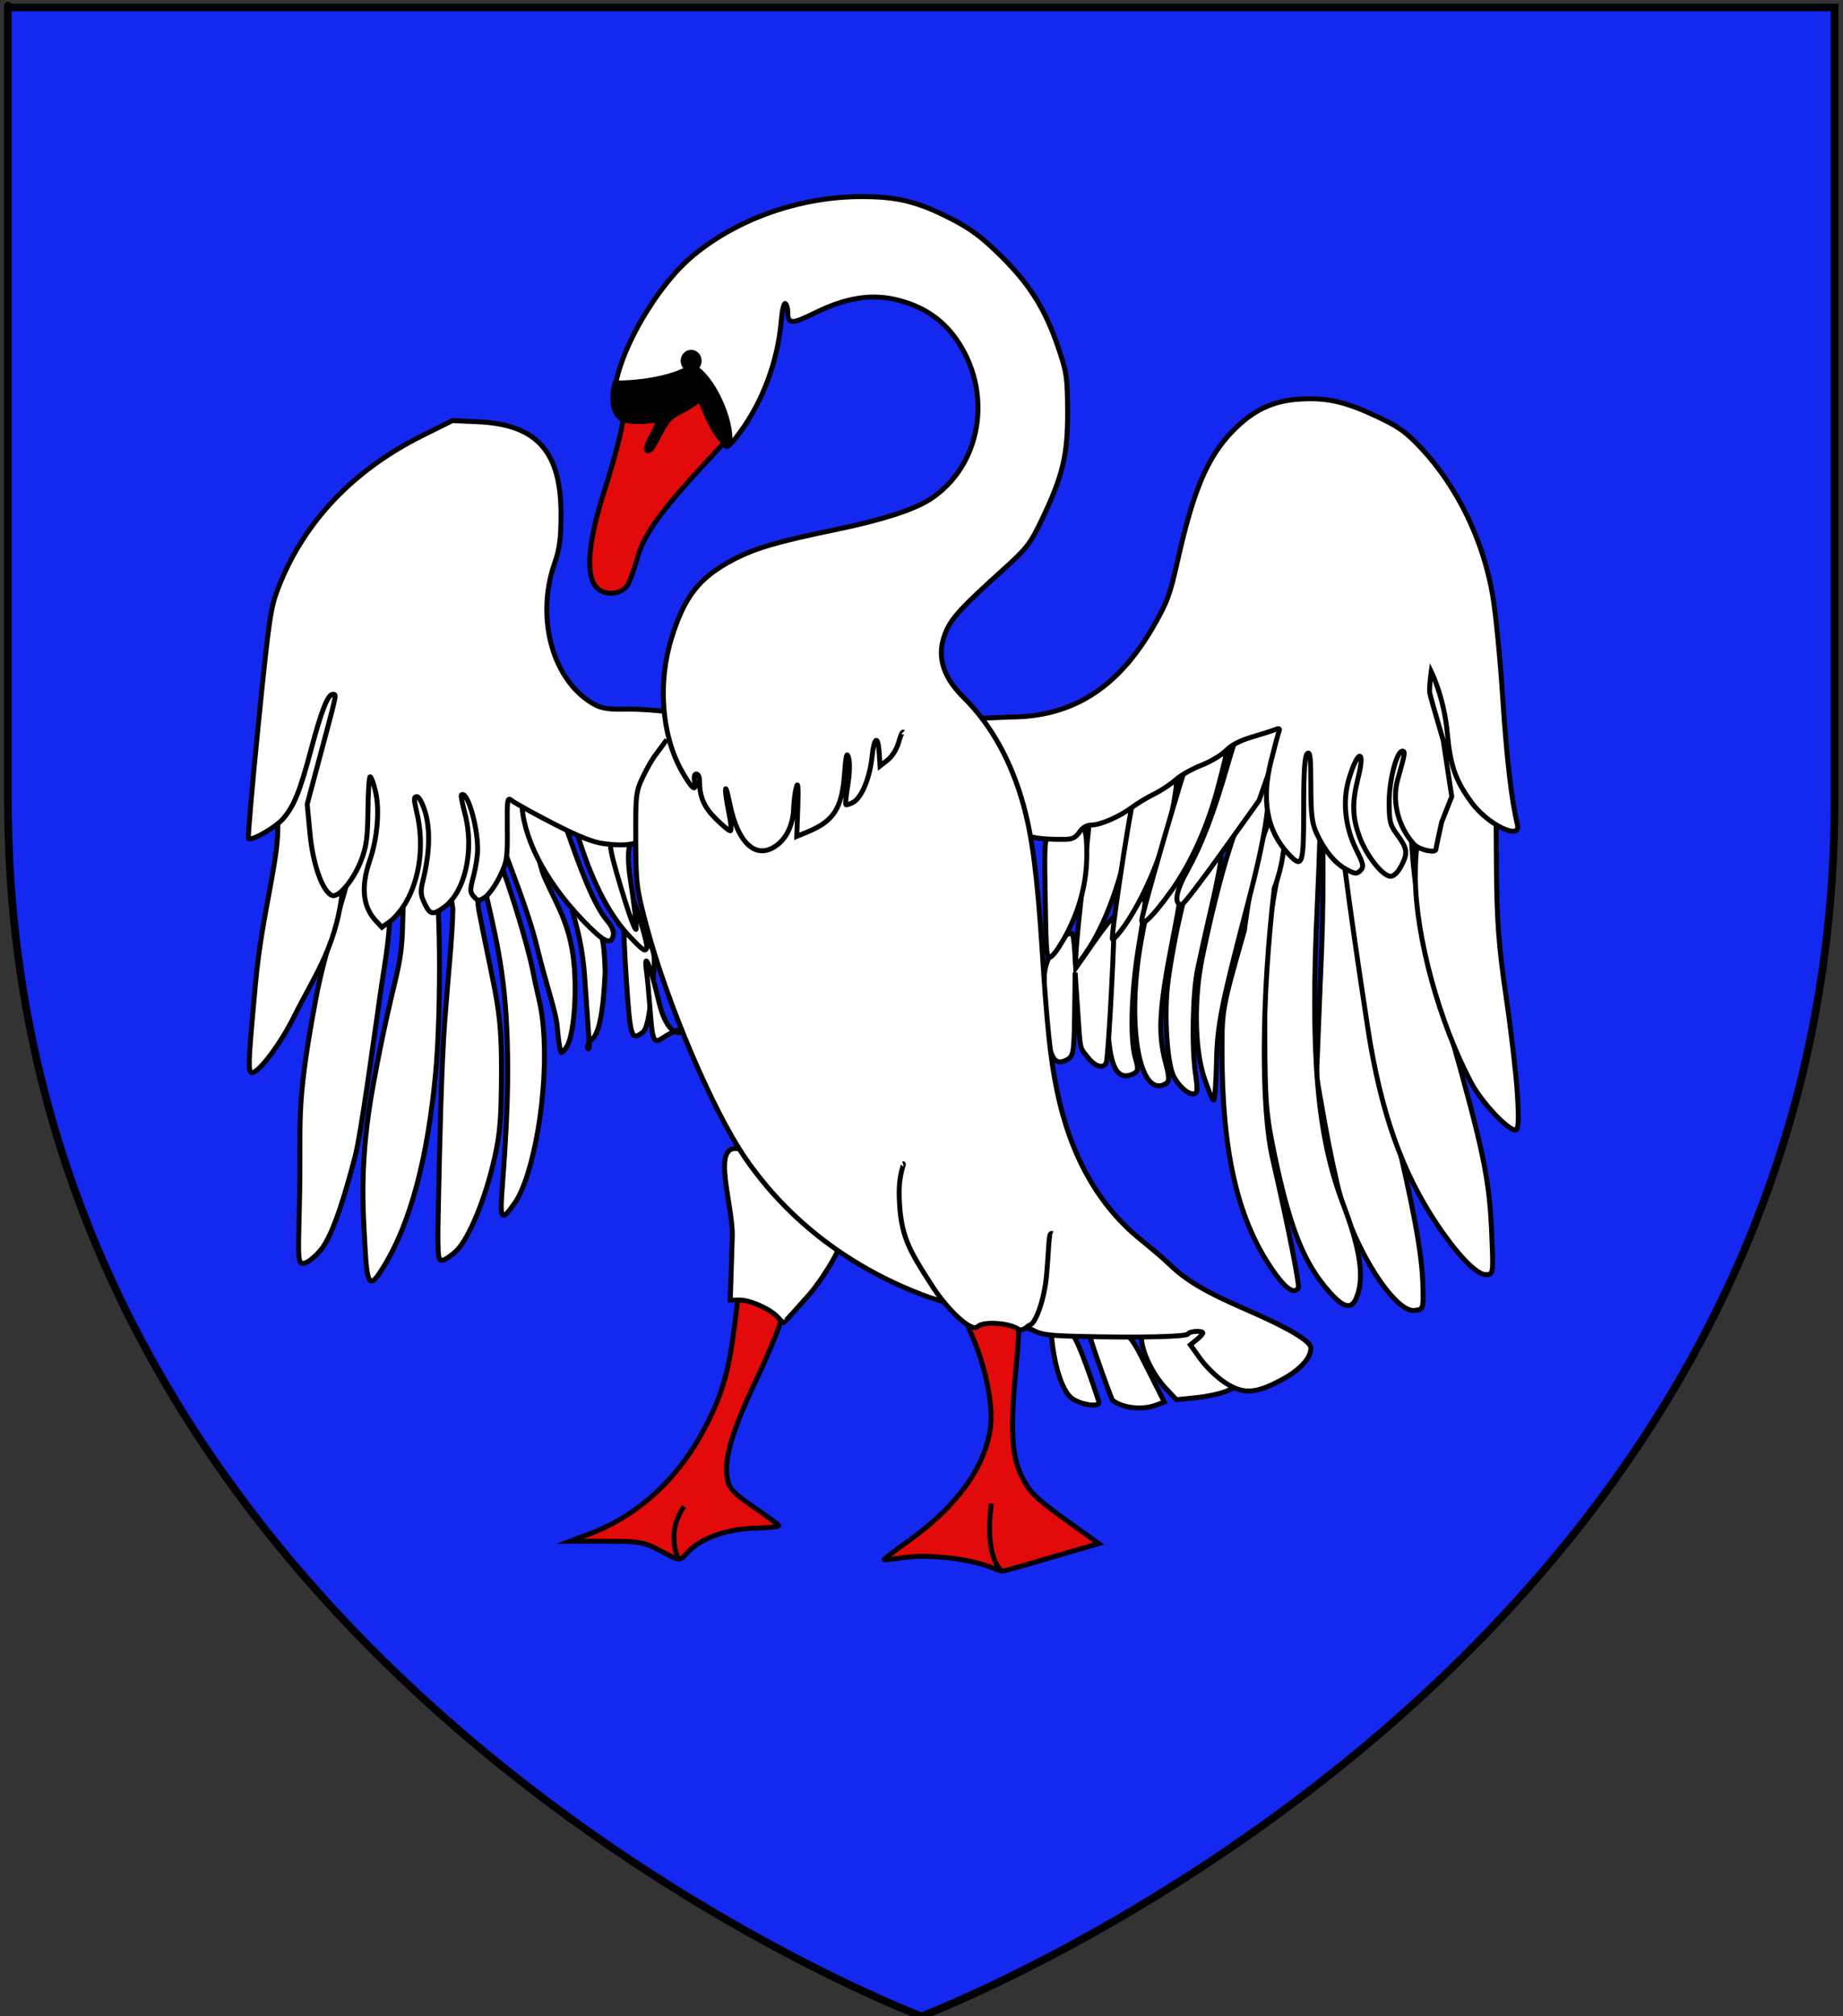 <?xml version="1.0" encoding="utf-8"?>
<!-- Generator: Adobe Illustrator 15.1.0, SVG Export Plug-In . SVG Version: 6.00 Build 0)  -->
<!DOCTYPE svg PUBLIC "-//W3C//DTD SVG 1.1//EN" "http://www.w3.org/Graphics/SVG/1.1/DTD/svg11.dtd">
<svg version="1.1" id="Layer_1" xmlns="http://www.w3.org/2000/svg" xmlns:xlink="http://www.w3.org/1999/xlink" x="0px" y="0px"
	 width="181.417px" height="198.425px" viewBox="0.625 1.871 181.417 198.425" enable-background="new 0.625 1.871 181.417 198.425"
	 xml:space="preserve">
<rect x="0.625" y="1.871" width="181.417" height="198.425" fill="#333333" stroke="none"/>
<g>
	<path id="path1411_28_" fill="#1428F0" stroke="#010101" stroke-width="0.75" d="M91.322,200.296c0,0-89.919-33.832-89.919-119.814
		s0-77.879,0-77.879h179.812v77.879C181.221,166.464,91.322,200.296,91.322,200.296z"/>
</g>
<g id="Cygne" transform="matrix(0.645,0,0,0.645,141.242,145.556)">
	<path id="Bec" fill="#E20A0A" stroke="#000000" stroke-width="0.75" stroke-miterlimit="10" d="M-122.352-133.313
		c0.35-0.421,1.123-2.518,1.716-4.659c1.298-4.683,7.025-10.64,12.637-16.701c2.161-2.333,3.009-5.901,3.009-6.073
		c0-0.17-0.528-1.544-1.176-3.051l-1.174-2.74l-3.563,1.941c-3.088,1.685-3.609,2.222-3.908,4.039
		c-0.45,2.745-1.011-1.788-4.695-0.97l-3.139,0.696l-0.409,2.865c-0.226,1.577-1.419,6.017-2.65,9.868
		c-2.573,8.041-3.001,13.03-1.279,14.936C-125.828-131.886-123.474-131.964-122.352-133.313z"/>
	<path id="Patte_G" fill="#E20A0A" stroke="#000000" stroke-width="0.75" stroke-miterlimit="10" d="M-112.962,13.991
		c1.959-2.091,5.955-3.496,10.199-3.596c2.087-0.048,3.702-0.239,3.591-0.421c-0.113-0.182-1.841-1.451-3.845-2.821
		c-3.007-2.054-3.702-2.799-3.977-4.26c-0.554-2.954,0.664-7.214,4.186-14.661c1.846-3.896,3.62-8.111,3.944-9.359
		c0.529-2.039,0.479-2.387-0.479-3.408c-0.901-0.96-1.453-1.094-3.53-0.851l-2.461,0.285l-0.638,5.087
		c-0.816,6.514-1.869,10.104-4.389,14.961c-4.075,7.853-10.207,13.516-17.665,16.321l-2.987,1.121h5.541
		c5.01,0,5.791,0.133,8.133,1.388C-114.111,15.503-114.373,15.491-112.962,13.991z"/>
	<path id="Patte_D" fill="#E20A0A" stroke="#000000" stroke-width="0.75" stroke-miterlimit="10" d="M-61.437,15.985
		c1.891-0.548,5.169-1.506,7.274-2.124l3.839-1.118l-3.575-2.557c-6.193-4.423-7.041-5.235-8.31-7.974
		c-1.463-3.136-1.619-7.326-0.654-17.245c0.679-6.923,0.351-10.546-1.103-12.343c-0.776-0.96-1.483-1.197-3.59-1.197
		c-1.46,0-2.924,0.303-3.301,0.679c-1.126,1.127-0.671,4.817,1.062,8.61c2.109,4.626,3.383,10.74,2.957,14.203
		c-0.747,6.09-5.052,12.089-12.503,17.412c-2.137,1.527-3.834,2.824-3.771,2.878c0.067,0.055,1.522-0.109,3.243-0.354
		c3.383-0.497,9.392,0.151,12.676,1.357c1.048,0.388,2.003,0.721,2.115,0.739C-64.97,16.969-63.33,16.536-61.437,15.985z"/>
	<path fill="#FFFFFF" stroke="#000000" stroke-width="0.75" stroke-miterlimit="10" d="M-94.59-25.156
		c2.05-2.318,4.42-6.438,4.42-6.844c0-0.842-13.041-15.252-13.462-14.809c-6.709-3.636-2.455,7.432-2.623,12.743l-0.305,9.656h1.421
		c1.644,0,4.701,1.369,5.828,2.615c0.426,0.47,0.825,0.857,0.884,0.857S-96.641-22.838-94.59-25.156z"/>
	<g>
		<path fill="#FFFFFF" stroke="#000000" stroke-width="0.75" stroke-miterlimit="10" d="M-50.303-8.771
			c0.003-0.179-0.803-2.572-1.789-5.314c-1.931-5.378-3.098-7.02-4.201-5.92c-0.545,0.545-1.628-1.769-1.107,2.33
			c0.55,4.314,1.715,7.205,2.86,8.165C-53.348-8.502-50.315-7.977-50.303-8.771z"/>
		<path fill="#FFFFFF" stroke="#000000" stroke-width="0.75" stroke-miterlimit="10" d="M-41.539-8.395l1.21-0.461l-2.533-5.044
			c-2.457-4.899-2.609-5.084-5.117-6.308c-2.474-1.212-2.612-1.227-3.345-0.418c-0.71,0.788-0.636,1.209,1.091,6.108
			c1.021,2.896,1.922,5.32,2.006,5.387C-46.712-7.917-43.678-7.581-41.539-8.395z"/>
		<path fill="#FFFFFF" stroke="#000000" stroke-width="0.75" stroke-miterlimit="10" d="M-30.504-10.653
			c2.187-1.063,2.324-2.139,0.379-2.945c-0.848-0.351-0.982-2.754-2.66-4.435l-3.59-3.478l-4.436,1.157h-3.048l0.048,1.703
			c0.061,2.172,1.721,5.602,3.751,7.756l1.588,1.685l3.163-0.324C-33.567-9.71-31.406-10.213-30.504-10.653z"/>
	</g>
	<g>
		<path fill="#FFFFFF" stroke="#000000" stroke-width="0.75" stroke-miterlimit="10" d="M-0.867-26.862
			C-1-31.558-2.391-39.056-5.502-51.881c-4.854-20.006-6.144-28.374-5.847-37.908l1.789-20.459c0,0-8.239,10.296-6.564,12.114
			c-0.13,0.13,0.247,9.457-0.185,20.154l-0.785,19.448l1.256,7.099c0.692,3.905,1.744,8.859,2.34,11.007
			c2.412,8.683,8.398,17.945,11.377,17.603C-0.77-22.977-0.755-23.029-0.867-26.862z"/>
		<path fill="#FFFFFF" stroke="#000000" stroke-width="0.75" stroke-miterlimit="10" d="M-10.682-25.734
			c0.78-2.872,0.038-7.056-2.36-13.346c-3.963-10.383-5.017-22.593-3.937-45.638c0.368-7.885,0.55-14.46,0.403-14.607
			c-0.148-0.147-0.788-13.473-2.072-12.607c-2.33,1.576-2.869,15.498-3.966,20.838c-1.995,9.681-2.424,14.397-2.372,26.177
			c0.045,10.319,0.189,12.125,1.457,18.215c2.369,11.367,4.542,16.779,8.501,21.162C-12.595-22.847-11.453-22.899-10.682-25.734z"/>
		<path fill="#FFFFFF" stroke="#000000" stroke-width="0.75" stroke-miterlimit="10" d="M-19.878-26.259
			c0.245-0.391-1.582-9.598-3.901-19.651c-1.813-7.865-1.713-24.602,0.241-41.341c2.533-6.676,1.316-12.285,1.186-12.417
			c-0.261-0.261-3.366,0.692-5.749,18.859c-3.357,11.768-3.413,12.074-3.413,18.268c0,15.982,2.489,26.398,8.179,34.202
			C-21.658-26.031-20.46-25.313-19.878-26.259z"/>
		<path fill="#FFFFFF" stroke="#000000" stroke-width="0.75" stroke-miterlimit="10" d="M9.628-34.933
			c-0.339-7.862-1.309-12.534-6.15-29.685c-4.093-14.497-5.475-21.089-5.987-28.55l-0.362-5.254c0,0,0.374-18.558-3.833-16.875
			c-4.71-0.504-6.606,14.795-6.897,14.977c-0.807,0.498,3.334,27.941,4.355,34.538c1.965,12.672,5.154,21.724,10.452,29.681
			c3.168,4.754,6.114,7.811,7.529,7.811C9.913-28.292,9.913-28.301,9.628-34.933z"/>
		<path fill="#FFFFFF" stroke="#000000" stroke-width="0.75" stroke-miterlimit="10" d="M13.57-55.692
			c-0.17-2.933-0.95-9.671-1.727-14.971c-1.133-7.714-1.427-11.695-1.482-19.992l-0.07-10.362c0,0-11.352-27.492-11.61-27.236
			c-0.248,0.25,2.294,31.559,1.221,31.559c-1.3,0-1.939,2.606-1.912,7.81c0.045,8.944,3.648,22.159,8.553,31.357
			c1.575,2.96,5.532,7.177,6.734,7.177C13.721-50.354,13.803-51.775,13.57-55.692z"/>
		<path fill="#FFFFFF" stroke="#000000" stroke-width="0.75" stroke-miterlimit="10" d="M-35.559-58.864
			c-0.601-4.202-0.444-12.308,0.314-16.014c0.35-1.716,1.336-6.136,2.187-9.818c0.853-3.68,1.48-7.051,1.391-7.492
			c-0.112-0.575-0.838-0.161-2.595,1.488c-2.359,2.209-2.486,2.484-3.784,8.193c-0.741,3.249-1.556,7.94-1.813,10.424
			c-0.488,4.72,0.021,11.767,0.977,13.555c0.812,1.515,2.087,2.66,2.969,2.66C-35.26-55.871-35.203-56.359-35.559-58.864z"/>
		<path fill="#FFFFFF" stroke="#000000" stroke-width="0.75" stroke-miterlimit="10" d="M-32.364-60.528
			c0.124-5.914,0.648-8.559,4.981-25.122c2.721-10.399,3.627-17.181,2.3-17.181c-0.448,0-1.666,1.398-2.702,3.107
			c-1.863,3.067-4.505,12.114-6.768,23.172c-1.259,6.158-1.138,13.782,0.288,18.121c0.633,1.927,1.294,3.505,1.469,3.502
			C-32.624-54.932-32.43-57.449-32.364-60.528z"/>
		<path fill="#FFFFFF" stroke="#000000" stroke-width="0.75" stroke-miterlimit="10" d="M-40.029-57.474
			c0.494-0.315,0.468-1.036-0.121-3.245c-1.182-4.432-0.945-8.321,1.13-18.856c1.059-5.368,1.751-9.935,1.536-10.149
			c-0.214-0.213-1.5,0.78-2.857,2.209c-2.38,2.509-2.503,2.788-3.474,8.064C-46.188-66.548-44.171-54.841-40.029-57.474z"/>
		<path fill="#FFFFFF" stroke="#000000" stroke-width="0.75" stroke-miterlimit="10" d="M-44.739-61.324
			c-0.877-3.012-0.61-10.656,0.623-17.773c0.615-3.545,0.985-6.578,0.821-6.741c-0.164-0.164-1.33,0.861-2.587,2.278
			c-2.712,3.041-3.133,4.984-3.121,14.287c0.012,8.667,1.176,11.696,3.966,10.333C-44.296-59.307-44.252-59.655-44.739-61.324z"/>
		<path fill="#FFFFFF" stroke="#000000" stroke-width="0.75" stroke-miterlimit="10" d="M-49.167-60.709
			c0.342-1.009,1.41-21.814,1.139-22.087c-0.133-0.132-1.497,1.555-3.03,3.753l-2.787,3.996l-0.158-2.659
			c-0.083-1.463-0.277-2.661-0.424-2.661c-1.068,0-2.539,1.493-3.407,3.456c-0.915,2.068-0.989,2.987-0.659,8.319
			c0.421,6.841,1.2,8.644,3.254,7.547c1.063-0.573,1.139-1.009,1.224-6.971l0.085-6.362l0.37,5.469
			c0.448,6.627,0.282,5.834,1.575,7.482C-50.833-59.97-49.526-59.637-49.167-60.709z"/>
		<path fill="#FFFFFF" stroke="#000000" stroke-width="0.75" stroke-miterlimit="10" d="M-51.769-78.148
			c2.946-4.589,5.5-12.22,6.49-19.388l0.342-2.474h-1.612c-2.643,0-5.217,1.327-5.247,2.706c-0.014,0.66-0.556,5.828-1.2,11.48
			c-0.647,5.657-1.009,10.286-0.809,10.286C-53.605-75.537-52.687-76.712-51.769-78.148z"/>
		<path fill="#FFFFFF" stroke="#000000" stroke-width="0.75" stroke-miterlimit="10" d="M-55.05-80.618
			c1.936-3.827,2.901-7.747,2.899-11.768c-0.003-4.382-0.358-4.928-2.913-4.448c-3.767,0.704-3.596,0.164-3.428,10.963
			c0.145,9.344,0.192,9.712,1.091,8.898C-56.886-77.44-55.826-79.079-55.05-80.618z"/>
		<path fill="#FFFFFF" stroke="#000000" stroke-width="0.75" stroke-miterlimit="10" d="M-46.294-81.655
			c3.545-5.169,6.665-13.279,7.608-19.786c0.362-2.467,0.354-2.474-1.156-2.474c-2.462,0-4.776,1.036-5.058,2.264
			c-0.976,4.29-3.657,22.207-3.324,22.207C-47.997-79.444-47.131-80.44-46.294-81.655z"/>
		<path fill="#FFFFFF" stroke="#000000" stroke-width="0.75" stroke-miterlimit="10" d="M-39.268-86.826
			c3.098-4.329,5.611-9.935,7.199-16.046c1.781-6.863,1.854-6.568-1.362-5.719c-1.475,0.389-2.842,0.895-3.04,1.126
			c-0.439,0.513-7.299,24.107-7.299,25.109C-43.771-81.265-41.959-83.063-39.268-86.826z"/>
		<path fill="#FFFFFF" stroke="#000000" stroke-width="0.75" stroke-miterlimit="10" d="M-31.549-92.677l5.678-7.94
			c0,0,4.363-12.302,4.363-12.66c-0.006-0.719-5.62-0.336-6.653,0.32c-0.348,0.22-1.46,3.282-2.472,6.802
			c-2.192,7.614-3.957,12.213-6.347,16.539c-1.609,2.909-1.88,4.88-0.679,4.88C-37.417-84.737-34.669-88.311-31.549-92.677z"/>
	</g>
	<g>
		<path fill="#FFFFFF" stroke="#000000" stroke-width="0.75" stroke-miterlimit="10" d="M-159.739-29.049
			c4.532-7.108,7.04-17.6,8.201-29.933c0.921-9.772,0.742-29.595-0.29-29.595c-0.283,0,1.919-18.418-2.456-18.418
			c-3.253-0.112-0.915,16.354-1.618,17.233c-0.308,0.386-0.555,3.396-0.658,7.993c-0.168,7.567-1.279,7.028-4.482,24.453
			c-2.134,11.61-1.586,18.742-1.279,24.477C-161.988-26.631-161.622-26.095-159.739-29.049z"/>
		<path fill="#FFFFFF" stroke="#000000" stroke-width="0.75" stroke-miterlimit="10" d="M-169.091-32.012
			c2.096-2.472,4.086-9.831,5.259-14.243c0.936-3.521,2.958-18.663,3.937-25.413c0.667-4.594,1.705-9.94,1.206-12.966
			c-0.295-1.797,1.041-23.033-1.539-24.379c-4.151-1.122-3.727,16.763-3.909,16.646c-0.183-0.117-0.579,1.651-0.883,3.928
			c-0.304,2.278-3.268,9.971-4.773,17.996c-3.283,17.484-2.175,18.327-2.522,31.524c-0.229,8.735-0.217,8.895,0.654,8.895
			C-171.159-30.025-170.049-30.885-169.091-32.012z"/>
		<path fill="#FFFFFF" stroke="#000000" stroke-width="0.75" stroke-miterlimit="10" d="M-148.346-31.939
			c1.846-1.781,4.397-7.783,5.844-14.291c0.825-3.705,1.008-6.099,1.023-13.276c0.02-9.518-0.851-10.942-3.446-24.305
			c-0.813-4.191,1.412-8.278,1.412-8.377c0-0.098,0-14.359-4.151-13.799l-2.356,14.024l1.121,7.892
			c-0.06,4.086-0.698,9.934-1.229,17.026c-0.53,7.091-0.781,19.292-0.92,25.424c-0.233,10.189-0.192,11.146,0.467,11.146
			C-150.186-30.476-149.18-31.136-148.346-31.939z"/>
		<path fill="#FFFFFF" stroke="#000000" stroke-width="0.75" stroke-miterlimit="10" d="M-139.41-39.28
			c2.69-3.869,5.204-16.642,4.3-26.904c-0.289-3.284-0.938-5.035-1.444-7.77c-1.014-5.475-4.928-17.337-5.476-17.915
			c-0.191-0.2-0.838,0.242-1.439,0.983l-1.094,1.347l0.778,3.387c1.941,8.46,3.23,13.989,3.261,26.645
			c0.017,6.687-0.62,15.139-0.82,17.709C-141.753-36.554-141.517-36.245-139.41-39.28z"/>
		<path fill="#FFFFFF" stroke="#000000" stroke-width="0.75" stroke-miterlimit="10" d="M-173.097-67.72
			c3.226-6.529,6.824-11.047,7.497-20.866l0.316-4.629c0,0-0.849-9.609,0.005-15.239c1.347-8.863-0.785-10.321-3.14-9.197
			c-0.221,0.104-4.86,9.099-6.037,10.299c-1.538,1.568-1.41,6.565-1.188,9.703c0.396,5.569-2.368,13.884-3.377,24.997
			c-0.871,9.6-1.17,12.724-0.768,13.409C-179.196-58.24-175.411-63.036-173.097-67.72z"/>
		<path fill="#FFFFFF" stroke="#000000" stroke-width="0.75" stroke-miterlimit="10" d="M-131.481-63.13
			c0.963-1.597,1.568-7.603,1.052-12.769c-0.586-5.859-2.65-8.882-4.486-13.009c-1.563-3.517-2.771-16.601-7.143-15.508
			c-4.489,1.122,3.289,15.042,5.975,26.033c1.524,6.238,2.922,9.981,3.106,12.186c0.185,2.209,0.469,4.014,0.632,4.014
			C-132.182-62.182-131.793-62.609-131.481-63.13z"/>
		<path fill="#FFFFFF" stroke="#000000" stroke-width="0.75" stroke-miterlimit="10" d="M-127.597-64.278
			c1.925-1.575,1.894-11.888,1.958-9.702c-0.127-4.311-0.333-5.709-1.046-7.124c-0.871-1.727-3.739-3.858-4.02-2.987
			c-0.076,0.242,1.488,4.357,1.894,9.99c0.406,5.631,0.737,10.565,0.737,10.962C-128.074-62.152-128.94-63.185-127.597-64.278z"/>
		<path fill="#FFFFFF" stroke="#000000" stroke-width="0.75" stroke-miterlimit="10" d="M-119.949-65.242
			c0.607-0.461,0.958-1.984,1.413-6.131c0.536-4.877,0.521-5.691-0.131-7.034c-0.701-1.443-3.564-3.64-4.064-3.12
			c-0.131,0.136,0.019,3.991,0.332,8.57C-121.819-64.442-121.661-63.942-119.949-65.242z"/>
		<path fill="#FFFFFF" stroke="#000000" stroke-width="0.75" stroke-miterlimit="10" d="M-116.911-64.381
			c5.976-3.914,1.543,3.487-0.595-5.735c-1.238-5.336-2.322-7.944-1.838-4.417c0.137,0.991,0.367,3.424,0.514,5.406
			C-118.443-63.872-118.283-63.479-116.911-64.381z"/>
		<path fill="#FFFFFF" stroke="#000000" stroke-width="0.75" stroke-miterlimit="10" d="M-121.731-86.663
			c-3.905-11.161-3.639-10.654-5.874-11.28c-3.255-0.907-3.34-0.726-1.835,3.893c2.044,6.27,4.523,10.973,7.403,14.04
			c2.19,2.333,2.597,2.593,2.737,1.756C-119.209-78.794-120.302-82.581-121.731-86.663z"/>
		<path fill="#FFFFFF" stroke="#000000" stroke-width="0.75" stroke-miterlimit="10" d="M-124.401-80.15
			c0.089-0.469-0.253-1.326-0.757-1.905c-1.666-1.911-3.261-5.344-5.72-12.308l-2.429-6.881l-1.969-0.78
			c-2.887-1.144-3.108-1.051-3.108,1.302c0,5.43,3.42,12.207,9.216,18.269C-125.827-78.963-124.721-78.429-124.401-80.15z"/>
		<path fill="#FFFFFF" stroke="#000000" stroke-width="0.75" stroke-miterlimit="10" d="M-121.796-88.492
			c-1.781-11.391,5.03-5.101-1.778-6.459c-1.818-0.364-1.763,0.654,0.417,7.908c1.218,4.048,2.181,6.62,2.24,5.978
			C-120.858-81.683-121.253-85.026-121.796-88.492z"/>
	</g>
	<path fill="#FFFFFF" stroke="#000000" stroke-width="0.75" stroke-miterlimit="10" d="M-156.102-85.018
		c2.192-3.74,2.843-8.934,1.719-13.705c-0.49-2.082-0.492-2.495-0.006-2.495c0.336,0,0.888,1.049,1.298,2.46
		c0.763,2.628,0.642,6.245-0.345,10.23c-0.433,1.748-0.401,2.287,0.216,3.579c0.842,1.767,1.232,1.848,2.962,0.617
		c3.211-2.287,4.663-8.699,3.221-14.22c-0.395-1.519-0.654-2.828-0.575-2.907c0.856-0.854,2.49,4.56,2.495,8.267
		c0.001,0.955-0.281,2.802-0.629,4.107c-0.564,2.119-0.557,2.45,0.055,3.124c0.624,0.691,0.772,0.698,1.71,0.084
		c0.564-0.37,1.568-1.776,2.231-3.124c1.113-2.268,1.201-2.823,1.156-7.348c-0.045-4.464,0.012-4.841,0.651-4.296
		c0.386,0.327,3.18,1.88,6.215,3.45c3.901,2.018,6.203,2.94,7.866,3.146c2.784,0.348,6.61,0.572,6.748-2.571
		c0.1-2.27-1.503-2.874,1.01-8.919c1.475-3.549,4.443-7.076,3.702-8.245c-0.229-0.36-5.6-0.838-7.939-0.782
		c-2.578,0.065-3.807-0.104-4.855-0.667c-6.37-3.421-9.138-13.069-6.186-21.565c0.771-2.219,0.982-3.79,0.991-7.377
		c0.027-9.675-3.63-13.815-12.576-14.234l-3.987-0.186l-4.531,2.252c-10.634,5.285-18.156,13.216-22.051,23.247
		c-1.176,3.024-1.425,4.732-3.027,20.666c-0.962,9.553-1.646,17.472-1.522,17.596c0.442,0.442,4.176-1.702,5.319-3.054
		c1.658-1.963,2.536-4.151,4.265-10.649c1.556-5.837,2.528-8.301,3.282-8.301c0.593,0,0.649-0.276-1.744,8.668l-2.166,8.098
		l0.429,4.521c0.449,4.713,1.931,8.857,3.368,9.406c1.007,0.386,3.305-2.38,4.442-5.351c0.803-2.094,0.991-3.492,1.034-7.659
		c0.028-2.805,0.178-5.1,0.333-5.1c0.156,0,0.523,1.001,0.816,2.226c0.665,2.769,0.301,7.133-0.876,10.561
		c-1.379,4.011-1.063,7.068,0.954,9.22l0.902,0.96l1.238-0.882C-157.812-82.653-156.736-83.935-156.102-85.018z"/>
	<path fill="#FFFFFF" stroke="#000000" stroke-width="0.75" stroke-miterlimit="10" d="M-4.088-90.779
		c0.966-1.892,0.854-2.553-0.8-4.789c-0.966-1.305-1.118-1.948-1.121-4.773c-0.006-3.349,1.15-7.818,2.018-7.818
		c0.47,0,0.403,0.407-0.7,4.283c-0.945,3.315,0.042,7.261,2.478,9.927c0.773,0.844,3.345,1.425,3.345,0.754
		c0-0.122,0.392-1.979,0.87-4.128l1.545-3.907l-1.304-8.563c-1.389-4.71-1.922-6.652-2.044-7.186c-0.151-0.65,0.217-3.33,0.217-3.33
		s1.951,3.967,2.437,9.248c0.476,5.154,1.242,7.357,3.739,10.762c2.501,3.404,7.603,5.827,6.971,3.31
		c-0.879-3.512-1.654-10.188-2.247-19.388c-0.374-5.834-1.062-12.842-1.532-15.579c-1.432-8.367-5.363-16.491-10.821-22.351
		c-2.34-2.512-3.487-3.339-6.726-4.86c-4.972-2.334-7.7-2.955-11.869-2.704c-4.133,0.246-7.129,1.668-10.242,4.857
		c-3.854,3.948-6.016,9.038-8.424,19.829c-1.166,5.235-1.6,6.389-3.808,10.197c-5.391,9.272-12.337,13.622-21.756,13.622
		l-5.778,0.258c0,0,6.7,13.068,7.405,16.826c0.315,1.685,4.957,1.575,6.917,1.575c0.93,0,1.53-0.32,2.033-1.084
		c0.453-0.696,1.118-1.088,1.851-1.094c1.386-0.011,4.326-1.304,6.247-2.741c0.773-0.582,2.286-1.489,3.36-2.019
		c1.073-0.531,2.536-1.501,3.254-2.153c0.715-0.654,2.472-1.647,3.904-2.209c1.433-0.56,3.133-1.578,3.778-2.261
		c0.744-0.785,2.177-1.534,3.907-2.037c1.5-0.44,3.105-0.951,3.566-1.135c0.624-0.253,0.773-0.183,0.597,0.279
		c-0.132,0.339-0.676,2.369-1.212,4.51c-1.497,5.977-0.621,10.667,2.643,14.164c2.162,2.313,2.34,1.786,2.34-6.895
		c0-5.703,0.147-8.005,0.542-8.401c0.436-0.438,0.545,0.532,0.551,4.855c0.009,4.399,0.167,5.747,0.848,7.25
		c1.203,2.65,2.819,4.619,4.561,5.557c1.335,0.719,1.592,0.741,2.153,0.176c0.561-0.561,0.48-0.954-0.654-3.242
		c-1.678-3.389-2.097-7.364-1.118-10.657c1.366-4.592,2.563-4.783,1.418-0.227c-0.942,3.756-0.891,5.95,0.212,8.976
		c1.053,2.882,3.53,6.027,4.751,6.027C-5.26-89.068-4.642-89.692-4.088-90.779z"/>
	<path fill="#FFFFFF" stroke="#000000" stroke-width="0.75" stroke-miterlimit="10" d="M-116.254-109.912l-1.628,2.206
		c-0.482,0.589-1.386,2.141-2.007,3.454c-1.08,2.282-1.129,2.699-1.098,9.547c0.033,6.802,0.112,7.456,1.616,13.128
		c3.133,11.823,10.081,28.172,15.069,35.459c6.634,9.692,16.369,17.063,28.11,21.293l15.708,4.941
		c1.28,0.748,2.422,0.906,7.374,1.024c9.053,0.218,16.262,0.049,16.423-0.385c0.156-0.424,2.242-0.551,2.242-0.136
		c0,0.142-0.43,0.606-0.951,1.027l-0.951,0.773l1.515,2.121c0.83,1.163,2.454,2.754,3.601,3.53c2.845,1.918,4.661,1.875,8.603-0.197
		c2.978-1.563,4.667-3.36,4.67-4.969c0.002-1.048-3.44-3.081-10.087-5.962c-5.956-2.581-8.994-4.378-11.437-6.759
		c-0.742-0.724-2.715-2.418-4.384-3.763c-6.529-5.26-10.837-12.937-12.87-22.938c-0.982-4.823-1.469-9.477-2.215-21.047
		c-0.73-11.348-1.497-17.362-2.84-22.266c-1.854-6.769-4.928-12.326-9.122-16.485c-3.437-3.411-4.272-6.698-2.619-10.335
		c0.888-1.953,2.548-3.728,8.601-9.183c3.642-3.283,4.16-3.953,5.972-7.758c3.163-6.634,3.908-9.781,3.875-16.416
		c-0.024-5.182-0.139-5.978-1.432-9.763c-1.98-5.819-4.322-9.566-8.691-13.902c-2.909-2.884-4.596-4.146-7.638-5.711
		c-5.098-2.619-8.186-3.384-13.647-3.384c-9.312,0-18.799,3.293-25.632,8.899c-6,4.921-12.145,15.945-12.145,21.782
		c0,1.345,0.089,1.429,1.536,1.429c1.946,0,4.535-1.316,6.921-3.514c1.478-1.363,3.72-0.932,5.906,3.311
		c1.408,2.733,2.559,5.263,2.559,5.622c0,1.132,0.598,0.714,2.306-1.613c3.447-4.698,5.748-10.918,6.249-16.886
		c0.136-1.621,0.415-2.846,0.62-2.718c0.204,0.126,0.376,0.658,0.379,1.18c0.014,2.004,0.52,2.039,4.12,0.269
		c4.81-2.362,8.645-2.971,12.588-1.997c3.861,0.95,6.778,2.867,8.922,5.865c5.817,8.123,3.993,19.477-3.951,24.577
		c-2.462,1.582-7.318,3.141-14.193,4.564c-9.1,1.881-12.463,2.867-15.832,4.637c-5.159,2.71-7.43,5.612-9.402,12.009
		c-2.092,6.784-1.493,14.715,1.522,20.128c1.578,2.836,2.359,3.469,2.006,1.626c-0.121-0.633-0.005-1.084,0.278-1.084
		c0.267,0,0.483,0.464,0.483,1.029c0,2.446,0.651,3.984,2.446,5.778c1.03,1.029,2.037,1.87,2.243,1.87
		c0.205,0,0.116-1.219-0.197-2.712c-0.312-1.491-0.548-3.102-0.526-3.58c0.023-0.477,0.303,0.443,0.622,2.044
		c1.26,6.326,4.167,8.84,7.34,6.344c1.485-1.169,2.377-3.234,2.443-5.662c0.028-1.021,0.216-2.443,0.418-3.159
		c0.238-0.848,0.31,0.245,0.207,3.133l-0.159,4.439l1.585-0.651c4.052-1.663,5.301-3.596,5.694-8.813
		c0.223-2.971,0.355-3.492,0.639-2.514c0.206,0.712,0.157,2.451-0.118,4.102c-0.261,1.578-0.401,2.943-0.311,3.031
		c0.091,0.091,0.589-0.063,1.11-0.342c1.286-0.689,2.546-3.708,2.88-6.899c0.327-3.125,0.917-3.472,1.104-0.649l0.132,1.997
		l1.183-0.933c0.67-0.527,1.39-1.699,1.656-2.69c0.261-0.966,0.572-1.66,0.691-1.541"/>
	<path fill="#FFFFFF" stroke="#000000" stroke-width="0.75" stroke-miterlimit="10" d="M-80.21-45.2
		c0.335-0.112-0.679,1.348-0.568,5.026c0.183,5.996,1.453,8.083,5.171,13.831c2.142,3.305,5.841,6.941,6.805,5.981
		c0.824-0.827,4.717-0.591,6.175,0.373c0.718,0.476,1.563-0.6,1.716-0.597c0.798,0.009,2.265-3.551,2.625-7.695
		c0.464-5.387,0.258-6.526,0.906-6.268"/>
	<path fill="none" stroke="#000000" stroke-width="0.75" stroke-miterlimit="10" d="M-114.508,14.948
		c-0.223-0.448-1.794-4.036,0.898-7.853"/>
	<path fill="none" stroke="#000000" stroke-width="0.75" stroke-miterlimit="10" d="M-65.082,16.951c0,0-2.76-1.778-1.636-10.304"/>
	<path stroke="#000000" stroke-width="0.75" stroke-miterlimit="10" d="M-124.155-164.319c0,0,7.517,0.112,11.78-2.58
		c3.029,1.344,6.17,8.301,5.722,11.778c-2.02,0.448-4.488-6.731-4.488-6.731s-1.38,1.137-3.155,1.965
		c-0.238,0.111-1.179,0.632-1.641,1.177c-1.514,1.79-2.465,5.121-3.281,4.711c-0.739-0.368,1.796-3.814,1.682-4.711
		c-1.523,0.28-4.813,0.489-5.72-0.223C-125.315-160.553-124.155-164.319-124.155-164.319z"/>
	<ellipse stroke="#000000" stroke-width="0.75" stroke-miterlimit="10" cx="-112.534" cy="-167.707" rx="1.226" ry="1.312"/>
</g>
</svg>
